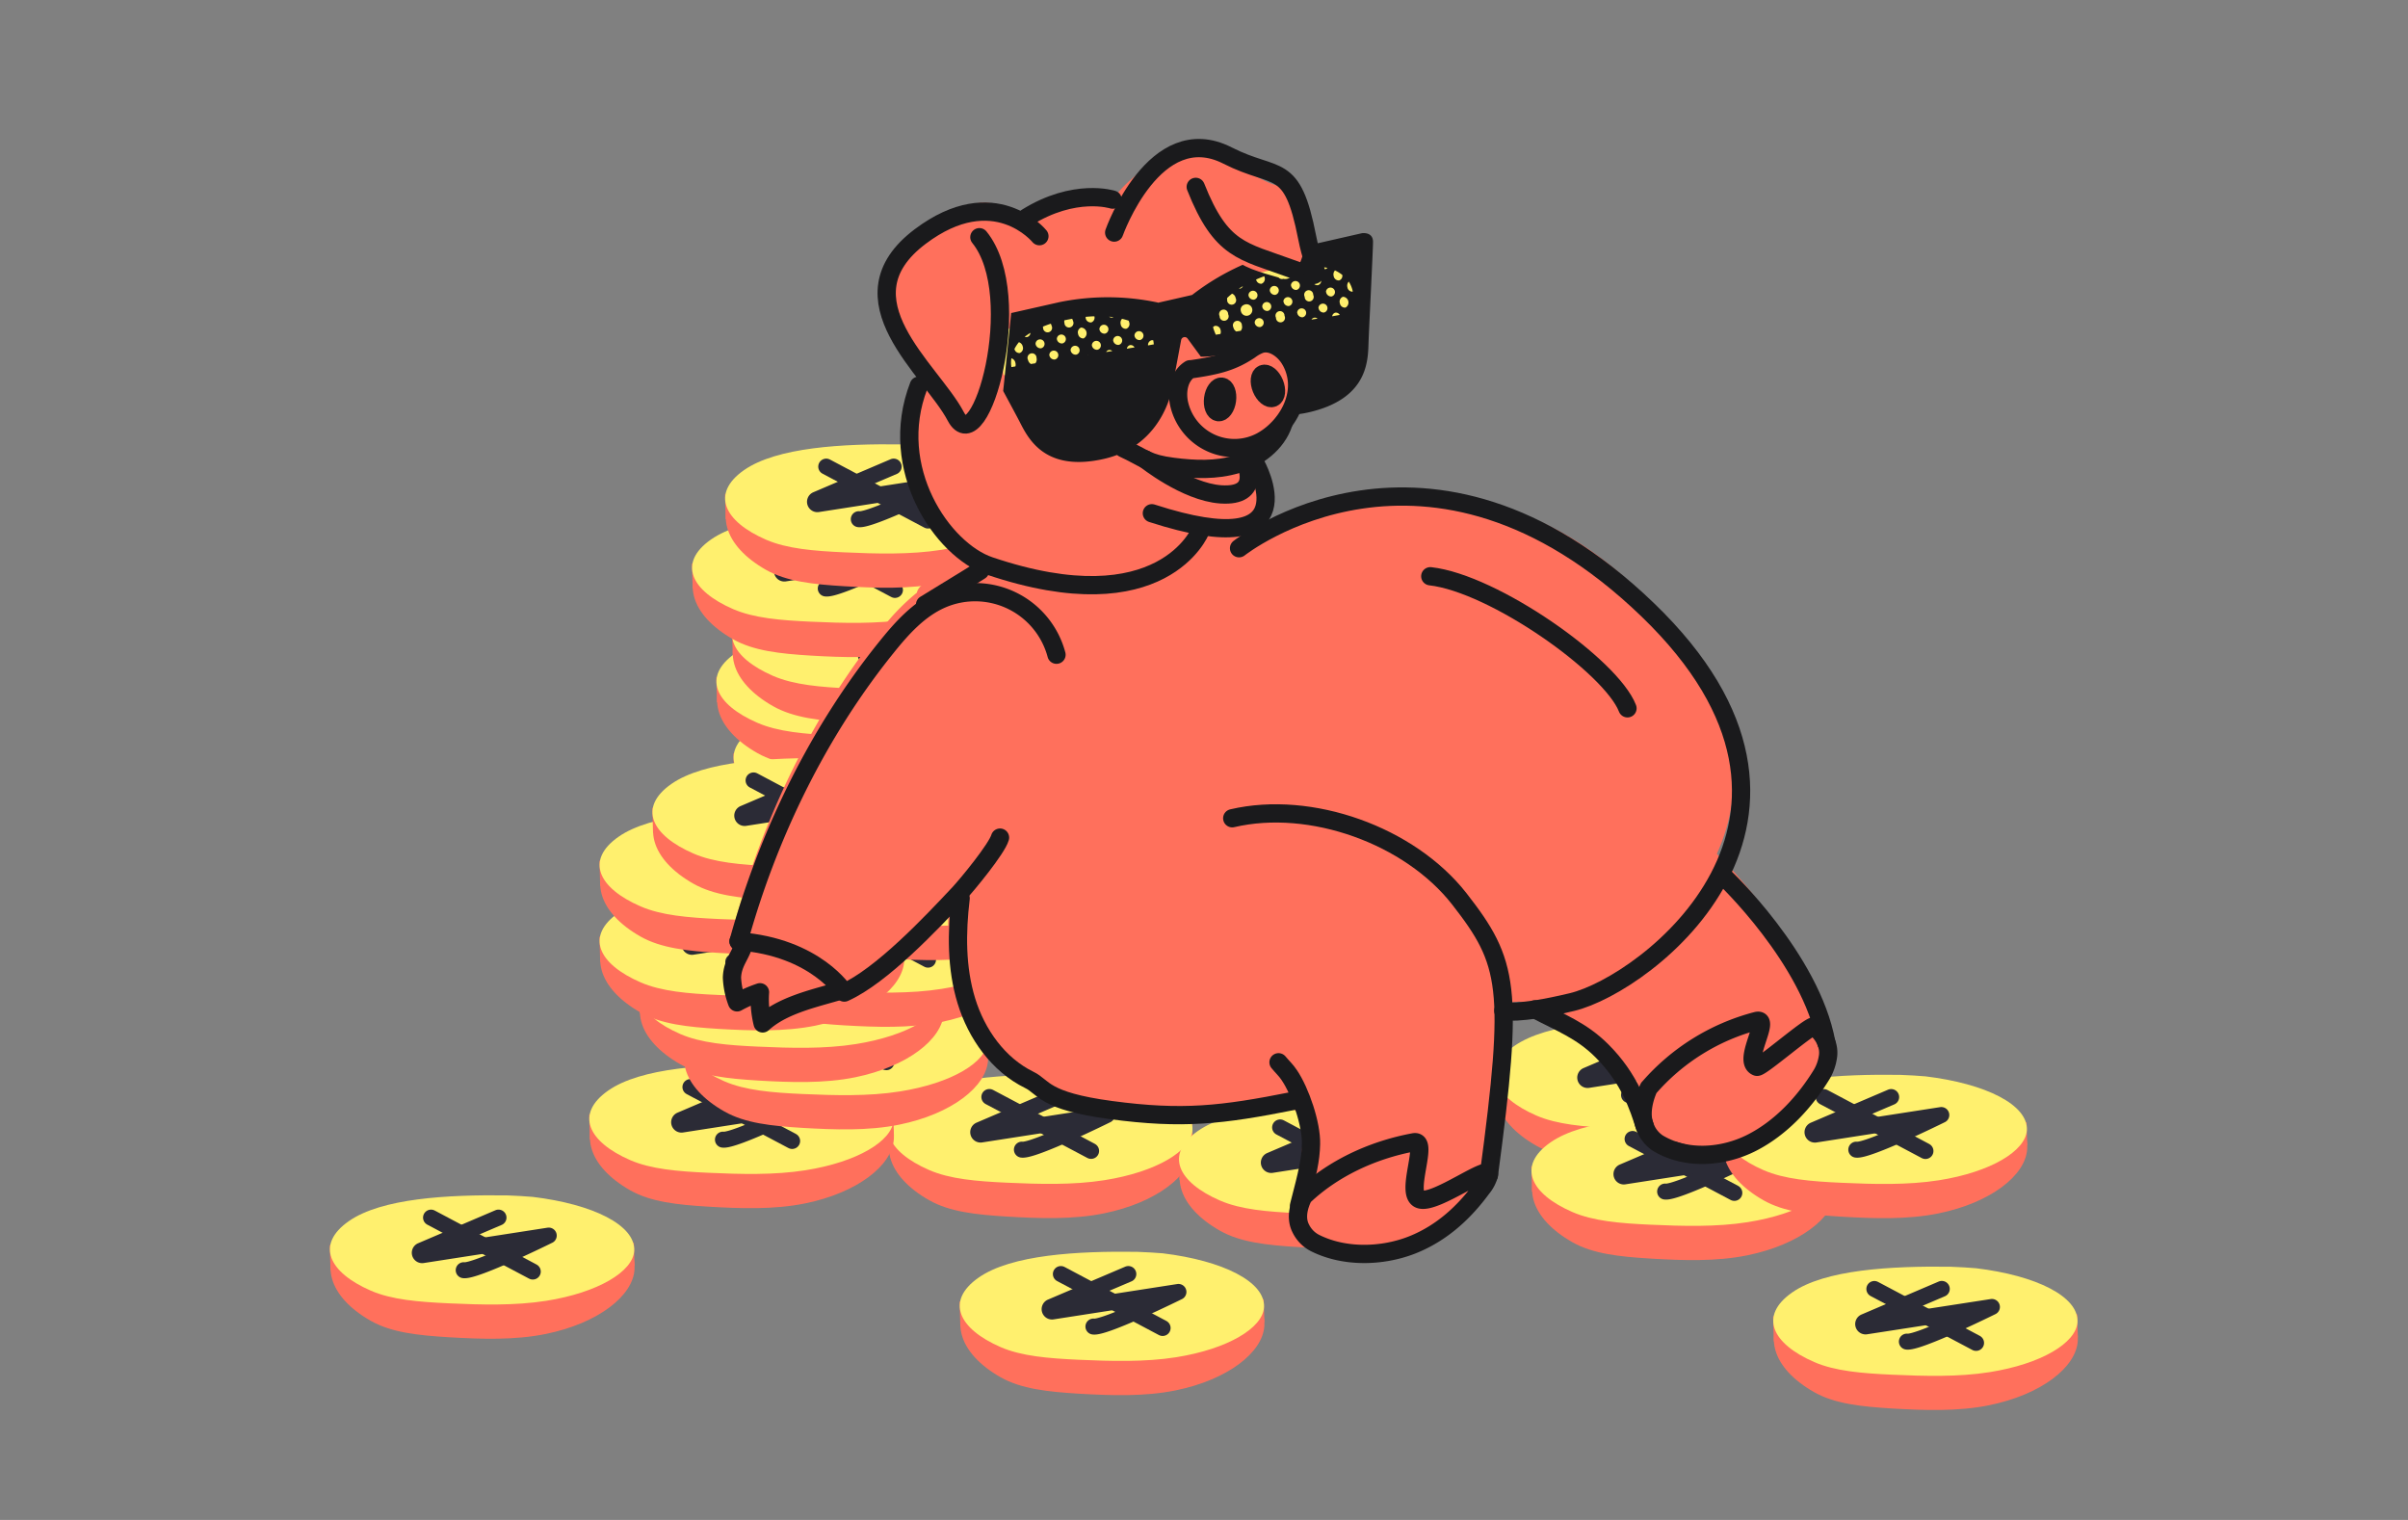 <svg id="Layer_1" data-name="Layer 1" xmlns="http://www.w3.org/2000/svg" xmlns:xlink="http://www.w3.org/1999/xlink" viewBox="0 0 667 421"><rect x="0" y="0" width="667" height="421" fill="#808080" stroke="none"/><defs><style>.cls-1,.cls-5,.cls-7{fill:none;}.cls-2{fill:#1A1A1C;}.cls-3{fill:#FF705C;}.cls-4{fill:#fff06e;}.cls-5{stroke:#2b2b36;stroke-width:4.42px;}.cls-5,.cls-7{stroke-linecap:round;stroke-linejoin:round;}.cls-6{fill:#ffef6e;}.cls-7{stroke:#1A1A1C;stroke-width:5.06px;}.cls-8{clip-path:url(#clip-path);}.cls-9{clip-path:url(#clip-path-2);}</style><clipPath id="clip-path"><path class="cls-1" d="M328.73,98.5A29,29,0,0,0,339.61,98c4.7-1.28,9-6,13.35-4.31,6.61,2.54,9.45,11.55,5.37,21.84-8.89,22.4,26-1.55,26-1.55s9.62-33,9.22-33.26-1.95-20-13.19-20.16a31.33,31.33,0,0,0-18.3,5.16s-2.1,12.81-6.75,11.48c-7-2-11.27-3.14-14-6.11S280.1,86.69,280.1,86.69s-3.32,32.68-3.54,33.66,21.88,17.38,21.88,17.38,25.51-9,25.69-9.49S328.73,98.5,328.73,98.5Z"/></clipPath><clipPath id="clip-path-2"><path class="cls-2" d="M277,120.44a.27.27,0,0,0,0-.13A.28.28,0,0,1,277,120.44Z"/></clipPath></defs><path class="cls-3" d="M302.57,298.84c-.82-.13-5.7-.52-7.11-.54-16.52-.29-34.78,1-43.92,9.23-9.36,8.39-5.78,18.34,5.84,24.91,5.7,3.23,13,4,21.59,4.53,8.81.52,18.21.87,26.9-.91,14.38-2.94,24.15-10.5,24.54-17.92C330.89,309,319.16,301.43,302.57,298.84Z"/><polygon class="cls-3" points="250.96 308.81 246 311.48 246.2 318.41 251.24 318.26 250.96 308.81"/><polygon class="cls-3" points="330.23 310.91 325.1 307.91 325.38 317.35 330.41 317.21 330.23 310.91"/><path class="cls-4" d="M302.24,298.1c-.82-.1-5.71-.4-7.12-.41-16.54-.23-34.79.79-43.86,7.13-9.27,6.48-5.58,14.18,6.12,19.26,5.74,2.5,13.1,3.12,21.66,3.51,8.82.4,18.24.67,26.92-.71,14.35-2.27,24-8.11,24.35-13.85C330.69,305.93,318.88,300.11,302.24,298.1Z"/><line class="cls-5" x1="274.04" y1="303.84" x2="302.23" y2="318.78"/><path class="cls-5" d="M292.72,303.84,271.33,313a.66.66,0,0,0,.36,1.25l34.92-5.42s-20.38,10.08-23.55,9.6"/><path class="cls-3" d="M383.11,307.27c-.82-.13-5.7-.51-7.11-.53-16.52-.29-34.78,1-43.93,9.23-9.35,8.39-5.77,18.33,5.85,24.91,5.69,3.23,13,4,21.59,4.53,8.8.51,18.21.86,26.9-.92,14.38-2.94,24.14-10.5,24.53-17.91C411.42,317.39,399.7,309.87,383.11,307.27Z"/><polygon class="cls-3" points="331.5 317.25 326.54 319.92 326.74 326.84 331.77 326.7 331.5 317.25"/><polygon class="cls-3" points="410.77 319.35 405.64 316.34 405.91 325.79 410.95 325.64 410.77 319.35"/><path class="cls-4" d="M382.78,306.54c-.82-.1-5.71-.4-7.12-.42-16.54-.22-34.8.8-43.86,7.14-9.27,6.48-5.58,14.17,6.12,19.26,5.74,2.5,13.09,3.12,21.66,3.5,8.82.4,18.23.67,26.91-.7,14.36-2.27,24.05-8.12,24.36-13.85C411.23,314.36,399.41,308.55,382.78,306.54Z"/><line class="cls-5" x1="354.58" y1="312.27" x2="382.76" y2="327.22"/><path class="cls-5" d="M373.26,312.27l-21.4,9.14a.66.66,0,0,0,.36,1.26l34.93-5.42s-20.39,10.08-23.56,9.59"/><path class="cls-3" d="M470.75,283.73c-.82-.13-5.71-.51-7.11-.53-16.52-.29-34.78,1-43.93,9.23-9.35,8.38-5.77,18.33,5.84,24.91,5.7,3.22,13,4,21.6,4.53,8.8.51,18.21.86,26.9-.92,14.38-2.94,24.14-10.5,24.53-17.91C499.06,293.85,487.34,286.33,470.75,283.73Z"/><polygon class="cls-3" points="419.14 293.71 414.17 296.37 414.38 303.3 419.41 303.15 419.14 293.71"/><polygon class="cls-3" points="498.4 295.81 493.27 292.8 493.55 302.25 498.59 302.1 498.4 295.81"/><path class="cls-4" d="M470.42,283c-.82-.1-5.71-.4-7.13-.42-16.53-.22-34.79.8-43.85,7.14-9.27,6.48-5.58,14.17,6.12,19.26,5.74,2.49,13.09,3.12,21.66,3.5,8.82.4,18.23.67,26.91-.7,14.36-2.27,24.05-8.12,24.36-13.85C498.87,290.82,487.05,285,470.42,283Z"/><line class="cls-5" x1="442.22" y1="288.73" x2="470.4" y2="303.68"/><path class="cls-5" d="M460.9,288.73l-21.4,9.14a.66.66,0,0,0,.36,1.26l34.93-5.42s-20.39,10.08-23.56,9.59"/><path class="cls-3" d="M480.74,310.47c-.82-.13-5.7-.52-7.11-.54-16.52-.29-34.78,1-43.93,9.23-9.35,8.39-5.77,18.34,5.85,24.91,5.7,3.23,13,4,21.59,4.53,8.81.52,18.21.87,26.9-.91,14.38-2.94,24.15-10.5,24.54-17.92C509.06,320.58,497.33,313.06,480.74,310.47Z"/><polygon class="cls-3" points="429.13 320.44 424.17 323.11 424.37 330.04 429.41 329.89 429.13 320.44"/><polygon class="cls-3" points="508.4 322.54 503.27 319.54 503.54 328.99 508.58 328.84 508.4 322.54"/><path class="cls-4" d="M480.41,309.73c-.82-.1-5.71-.4-7.12-.41-16.54-.23-34.79.79-43.86,7.13-9.27,6.48-5.58,14.18,6.12,19.26,5.74,2.5,13.1,3.12,21.66,3.51,8.82.4,18.24.67,26.92-.71,14.35-2.27,24-8.11,24.35-13.85C508.86,317.56,497.05,311.74,480.41,309.73Z"/><line class="cls-5" x1="452.21" y1="315.47" x2="480.4" y2="330.41"/><path class="cls-5" d="M470.89,315.47l-21.39,9.14a.66.66,0,0,0,.35,1.25l34.93-5.42s-20.39,10.08-23.55,9.6"/><path class="cls-3" d="M533.69,298.86c-.82-.13-5.7-.51-7.11-.53-16.52-.29-34.78,1-43.93,9.23-9.35,8.39-5.77,18.33,5.85,24.91,5.69,3.23,13,4,21.59,4.53,8.8.51,18.21.86,26.9-.92,14.38-2.94,24.14-10.5,24.53-17.91C562,309,550.28,301.46,533.69,298.86Z"/><polygon class="cls-3" points="482.08 308.84 477.12 311.51 477.32 318.43 482.36 318.29 482.08 308.84"/><polygon class="cls-3" points="561.35 310.94 556.22 307.94 556.49 317.38 561.53 317.23 561.35 310.94"/><path class="cls-4" d="M533.36,298.13c-.82-.1-5.71-.4-7.12-.42-16.54-.22-34.8.8-43.86,7.14-9.27,6.48-5.58,14.17,6.12,19.26,5.74,2.5,13.09,3.12,21.66,3.5,8.82.4,18.23.67,26.92-.7,14.35-2.27,24-8.12,24.35-13.85C561.81,306,550,300.14,533.36,298.13Z"/><line class="cls-5" x1="505.16" y1="303.86" x2="533.34" y2="318.81"/><path class="cls-5" d="M523.84,303.86,502.45,313a.66.66,0,0,0,.35,1.26l34.93-5.42s-20.39,10.08-23.55,9.59"/><path class="cls-3" d="M147.93,332.25c-.82-.13-5.71-.51-7.12-.54-16.52-.28-34.77,1-43.92,9.24-9.36,8.38-5.78,18.33,5.84,24.91,5.7,3.22,13,4,21.59,4.53,8.81.51,18.21.86,26.91-.92,14.37-2.94,24.14-10.5,24.53-17.92C176.24,342.37,164.52,334.85,147.93,332.25Z"/><polygon class="cls-3" points="96.31 342.23 91.35 344.89 91.55 351.82 96.59 351.67 96.31 342.23"/><polygon class="cls-3" points="175.58 344.32 170.45 341.32 170.73 350.77 175.77 350.62 175.58 344.32"/><path class="cls-4" d="M147.6,331.52c-.82-.1-5.72-.4-7.13-.42-16.54-.22-34.79.8-43.86,7.14-9.27,6.48-5.58,14.17,6.13,19.26,5.73,2.49,13.09,3.11,21.66,3.5,8.81.4,18.23.67,26.91-.7,14.36-2.28,24.05-8.12,24.36-13.85C176.05,339.34,164.23,333.53,147.6,331.52Z"/><line class="cls-5" x1="119.39" y1="337.25" x2="147.58" y2="352.2"/><path class="cls-5" d="M138.08,337.25l-21.4,9.14a.66.66,0,0,0,.36,1.26L152,342.23s-20.39,10.08-23.56,9.59"/><path class="cls-3" d="M322.38,347.88c-.81-.13-5.7-.51-7.11-.54-16.52-.28-34.77,1-43.92,9.24-9.36,8.38-5.78,18.33,5.84,24.91,5.7,3.22,13,4,21.59,4.53,8.81.51,18.21.86,26.91-.92,14.37-2.94,24.14-10.5,24.53-17.92C350.7,358,339,350.48,322.38,347.88Z"/><polygon class="cls-3" points="270.77 357.86 265.81 360.52 266.01 367.45 271.05 367.3 270.77 357.86"/><polygon class="cls-3" points="350.04 359.95 344.91 356.95 345.19 366.4 350.23 366.25 350.04 359.95"/><path class="cls-4" d="M322.06,347.14c-.83-.09-5.72-.39-7.13-.41-16.54-.23-34.79.8-43.86,7.14-9.27,6.48-5.58,14.17,6.12,19.26,5.74,2.49,13.1,3.11,21.66,3.5,8.82.4,18.24.67,26.92-.7,14.35-2.28,24.05-8.12,24.35-13.86C350.51,355,338.69,349.16,322.06,347.14Z"/><line class="cls-5" x1="293.85" y1="352.88" x2="322.04" y2="367.83"/><path class="cls-5" d="M312.54,352.88,291.14,362a.66.66,0,0,0,.36,1.26l34.92-5.42s-20.38,10.08-23.55,9.59"/><path class="cls-3" d="M547.71,352c-.82-.13-5.71-.52-7.11-.54-16.53-.29-34.78,1-43.93,9.23-9.35,8.39-5.77,18.34,5.84,24.91,5.7,3.23,13,4,21.6,4.53,8.8.51,18.21.86,26.9-.91,14.38-2.94,24.14-10.5,24.53-17.92C576,362.13,564.3,354.61,547.71,352Z"/><polygon class="cls-3" points="496.1 361.99 491.13 364.66 491.34 371.59 496.37 371.44 496.1 361.99"/><polygon class="cls-3" points="575.37 364.09 570.24 361.09 570.51 370.53 575.55 370.39 575.37 364.09"/><path class="cls-4" d="M547.38,351.28c-.82-.1-5.71-.4-7.13-.42-16.53-.22-34.79.8-43.85,7.14-9.27,6.48-5.58,14.18,6.12,19.26,5.74,2.5,13.09,3.12,21.66,3.51,8.82.39,18.23.67,26.91-.71,14.36-2.27,24-8.11,24.36-13.85C575.83,359.11,564,353.29,547.38,351.28Z"/><line class="cls-5" x1="519.18" y1="357.02" x2="547.36" y2="371.96"/><path class="cls-5" d="M537.86,357l-21.4,9.14a.66.66,0,0,0,.36,1.25L551.75,362s-20.39,10.08-23.56,9.6"/><path class="cls-3" d="M219.77,296.09c-.82-.13-5.7-.51-7.11-.54-16.52-.29-34.78,1-43.93,9.23-9.35,8.39-5.77,18.34,5.85,24.92,5.69,3.22,13,4,21.59,4.52,8.8.52,18.21.87,26.9-.91,14.38-2.94,24.14-10.5,24.53-17.92C248.08,306.2,236.36,298.68,219.77,296.09Z"/><polygon class="cls-3" points="168.16 306.06 163.19 308.73 163.4 315.66 168.44 315.51 168.16 306.06"/><polygon class="cls-3" points="247.43 308.16 242.3 305.16 242.57 314.61 247.61 314.46 247.43 308.16"/><path class="cls-4" d="M219.44,295.35c-.82-.1-5.71-.39-7.12-.41-16.54-.23-34.8.79-43.86,7.13-9.27,6.49-5.58,14.18,6.12,19.27,5.74,2.49,13.09,3.11,21.66,3.5,8.82.4,18.23.67,26.91-.71,14.36-2.27,24-8.11,24.36-13.85C247.89,303.18,236.07,297.36,219.44,295.35Z"/><line class="cls-5" x1="191.24" y1="301.09" x2="219.42" y2="316.03"/><path class="cls-5" d="M209.92,301.09l-21.4,9.14a.66.66,0,0,0,.36,1.26l34.93-5.43s-20.39,10.08-23.56,9.6"/><path class="cls-3" d="M245.86,274.27c-.82-.13-5.7-.52-7.11-.54-16.52-.29-34.78,1-43.93,9.23-9.35,8.39-5.77,18.34,5.85,24.91,5.69,3.23,13,4,21.59,4.53,8.8.51,18.21.87,26.9-.91,14.38-2.94,24.14-10.5,24.53-17.92C274.18,284.38,262.45,276.86,245.86,274.27Z"/><polygon class="cls-3" points="194.25 284.24 189.29 286.91 189.49 293.84 194.53 293.69 194.25 284.24"/><polygon class="cls-3" points="273.52 286.34 268.39 283.34 268.66 292.78 273.7 292.64 273.52 286.34"/><path class="cls-4" d="M245.53,273.53c-.82-.1-5.71-.4-7.12-.42-16.54-.22-34.8.8-43.86,7.14-9.27,6.48-5.58,14.18,6.12,19.26,5.74,2.5,13.09,3.12,21.66,3.51,8.82.39,18.24.67,26.92-.71,14.35-2.27,24-8.11,24.35-13.85C274,281.36,262.16,275.54,245.53,273.53Z"/><line class="cls-5" x1="217.33" y1="279.27" x2="245.51" y2="294.21"/><path class="cls-5" d="M236,279.27l-21.39,9.14a.66.66,0,0,0,.35,1.25l34.93-5.42s-20.39,10.08-23.55,9.6"/><path class="cls-3" d="M233.62,261.15c-.82-.12-5.71-.51-7.12-.53-16.52-.29-34.77,1-43.92,9.23-9.36,8.39-5.78,18.33,5.84,24.91,5.7,3.23,13,4,21.59,4.53,8.81.51,18.21.86,26.91-.91,14.37-2.95,24.14-10.5,24.53-17.92C261.93,271.27,250.21,263.75,233.62,261.15Z"/><polygon class="cls-3" points="182.01 271.13 177.04 273.8 177.24 280.72 182.28 280.58 182.01 271.13"/><polygon class="cls-3" points="261.27 273.23 256.14 270.23 256.42 279.67 261.46 279.52 261.27 273.23"/><path class="cls-4" d="M233.29,260.42c-.82-.1-5.72-.4-7.13-.42-16.53-.22-34.79.8-43.86,7.14-9.27,6.48-5.57,14.17,6.13,19.26,5.73,2.5,13.09,3.12,21.66,3.5,8.81.4,18.23.67,26.91-.7,14.36-2.27,24.05-8.12,24.36-13.85C261.74,268.25,249.92,262.43,233.29,260.42Z"/><line class="cls-5" x1="205.09" y1="266.15" x2="233.27" y2="281.1"/><path class="cls-5" d="M223.77,266.15l-21.4,9.15a.66.66,0,0,0,.36,1.25l34.93-5.42s-20.39,10.08-23.56,9.59"/><path class="cls-3" d="M257.41,245.86c-.82-.13-5.71-.51-7.11-.54-16.53-.28-34.78,1-43.93,9.24-9.35,8.38-5.77,18.33,5.84,24.91,5.7,3.22,13,4,21.6,4.53,8.8.51,18.21.86,26.9-.92,14.38-2.94,24.14-10.5,24.53-17.91C285.72,256,274,248.46,257.41,245.86Z"/><polygon class="cls-3" points="205.8 255.84 200.83 258.5 201.03 265.43 206.07 265.29 205.8 255.84"/><polygon class="cls-3" points="285.06 257.94 279.94 254.93 280.21 264.38 285.25 264.23 285.06 257.94"/><path class="cls-4" d="M257.08,245.13c-.82-.1-5.72-.4-7.13-.42-16.53-.22-34.79.8-43.85,7.14-9.27,6.48-5.58,14.17,6.12,19.26,5.74,2.49,13.09,3.12,21.66,3.5,8.82.4,18.23.67,26.91-.7,14.36-2.28,24-8.12,24.36-13.85C285.53,253,273.71,247.14,257.08,245.13Z"/><line class="cls-5" x1="228.88" y1="250.86" x2="257.06" y2="265.81"/><path class="cls-5" d="M247.56,250.86,226.16,260a.66.66,0,0,0,.36,1.26l34.93-5.42s-20.39,10.08-23.56,9.59"/><path class="cls-3" d="M269.94,227.38c-.82-.12-5.7-.51-7.11-.53-16.52-.29-34.78,1-43.93,9.23-9.35,8.39-5.77,18.34,5.85,24.91,5.7,3.23,13,4,21.59,4.53,8.81.51,18.21.86,26.9-.91,14.38-2.95,24.15-10.5,24.53-17.92C298.26,237.5,286.53,230,269.94,227.38Z"/><polygon class="cls-3" points="218.33 237.36 213.37 240.03 213.57 246.96 218.61 246.81 218.33 237.36"/><polygon class="cls-3" points="297.6 239.46 292.47 236.46 292.74 245.9 297.78 245.76 297.6 239.46"/><path class="cls-4" d="M269.61,226.65c-.82-.1-5.71-.4-7.12-.42-16.54-.22-34.8.8-43.86,7.14-9.27,6.48-5.58,14.18,6.12,19.26,5.74,2.5,13.09,3.12,21.66,3.51,8.82.39,18.24.67,26.92-.71,14.35-2.27,24-8.12,24.35-13.85C298.06,234.48,286.25,228.66,269.61,226.65Z"/><line class="cls-5" x1="241.41" y1="232.38" x2="269.6" y2="247.33"/><path class="cls-5" d="M260.09,232.38l-21.39,9.15a.66.66,0,0,0,.35,1.25L274,237.36s-20.39,10.08-23.55,9.59"/><path class="cls-3" d="M259.63,211.37c-.82-.13-5.71-.51-7.11-.53-16.52-.29-34.78,1-43.93,9.23-9.35,8.39-5.77,18.33,5.84,24.91,5.7,3.23,13,4,21.6,4.53,8.8.51,18.21.86,26.9-.92,14.38-2.94,24.14-10.5,24.53-17.91C287.94,221.49,276.22,214,259.63,211.37Z"/><polygon class="cls-3" points="208.02 221.35 203.05 224.01 203.26 230.94 208.29 230.79 208.02 221.35"/><polygon class="cls-3" points="287.29 223.45 282.15 220.44 282.43 229.89 287.47 229.74 287.29 223.45"/><path class="cls-4" d="M259.3,210.64c-.82-.1-5.71-.4-7.12-.42-16.54-.22-34.8.8-43.86,7.14-9.27,6.48-5.58,14.17,6.12,19.26,5.74,2.49,13.09,3.12,21.66,3.5,8.82.4,18.23.67,26.91-.7,14.36-2.27,24.05-8.12,24.36-13.85C287.75,218.46,275.93,212.65,259.3,210.64Z"/><line class="cls-5" x1="231.1" y1="216.37" x2="259.28" y2="231.32"/><path class="cls-5" d="M249.78,216.37l-21.4,9.14a.66.66,0,0,0,.36,1.26l34.93-5.42s-20.39,10.08-23.56,9.59"/><path class="cls-3" d="M259.73,196c-.82-.13-5.7-.51-7.11-.53-16.52-.29-34.78,1-43.93,9.23-9.35,8.39-5.77,18.33,5.85,24.91,5.69,3.23,13,4,21.59,4.53,8.8.51,18.21.86,26.9-.92,14.38-2.94,24.14-10.49,24.53-17.91C288.05,206.14,276.32,198.62,259.73,196Z"/><polygon class="cls-3" points="208.12 206 203.16 208.67 203.36 215.59 208.4 215.45 208.12 206"/><polygon class="cls-3" points="287.39 208.1 282.26 205.09 282.53 214.54 287.57 214.4 287.39 208.1"/><path class="cls-4" d="M259.4,195.29c-.82-.1-5.71-.4-7.12-.42-16.54-.22-34.8.8-43.86,7.14-9.27,6.48-5.58,14.17,6.12,19.26,5.74,2.5,13.09,3.12,21.66,3.5,8.82.4,18.24.67,26.92-.7,14.35-2.27,24-8.12,24.35-13.85C287.85,203.11,276,197.3,259.4,195.29Z"/><line class="cls-5" x1="231.2" y1="201.02" x2="259.38" y2="215.97"/><path class="cls-5" d="M249.88,201l-21.39,9.15a.66.66,0,0,0,.35,1.25L263.77,206s-20.39,10.08-23.55,9.59"/><path class="cls-3" d="M255,175c-.82-.13-5.7-.52-7.11-.54-16.52-.29-34.78,1-43.93,9.23-9.35,8.39-5.77,18.34,5.85,24.91,5.69,3.23,13,4,21.59,4.53,8.8.52,18.21.87,26.9-.91,14.38-2.94,24.15-10.5,24.53-17.92C283.3,185.07,271.57,177.55,255,175Z"/><polygon class="cls-3" points="203.37 184.93 198.41 187.6 198.61 194.53 203.65 194.38 203.37 184.93"/><polygon class="cls-3" points="282.64 187.03 277.51 184.03 277.78 193.47 282.82 193.33 282.64 187.03"/><path class="cls-4" d="M254.65,174.22c-.82-.1-5.71-.4-7.12-.41-16.54-.23-34.8.79-43.86,7.13-9.27,6.48-5.58,14.18,6.12,19.26,5.74,2.5,13.09,3.12,21.66,3.51,8.82.4,18.24.67,26.92-.71,14.35-2.27,24-8.11,24.35-13.85C283.1,182.05,271.29,176.23,254.65,174.22Z"/><line class="cls-5" x1="226.45" y1="179.96" x2="254.64" y2="194.9"/><path class="cls-5" d="M245.13,180l-21.39,9.14a.66.66,0,0,0,.35,1.25L259,184.93s-20.39,10.08-23.55,9.6"/><path class="cls-3" d="M259.35,162c-.82-.13-5.71-.51-7.12-.53-16.52-.29-34.77,1-43.92,9.23-9.36,8.39-5.78,18.33,5.84,24.91,5.7,3.23,13,4,21.59,4.53,8.81.51,18.21.86,26.91-.92,14.37-2.94,24.14-10.5,24.53-17.91C287.66,172.08,275.94,164.56,259.35,162Z"/><polygon class="cls-3" points="207.74 171.94 202.77 174.6 202.97 181.53 208.01 181.38 207.74 171.94"/><polygon class="cls-3" points="287 174.04 281.87 171.03 282.15 180.48 287.19 180.33 287 174.04"/><path class="cls-4" d="M259,161.23c-.82-.1-5.72-.4-7.13-.42-16.53-.22-34.79.8-43.86,7.14-9.27,6.48-5.57,14.17,6.13,19.26,5.73,2.49,13.09,3.12,21.66,3.5,8.81.4,18.23.67,26.91-.7,14.36-2.27,24-8.12,24.36-13.85C287.47,169.05,275.65,163.24,259,161.23Z"/><line class="cls-5" x1="230.81" y1="166.96" x2="259" y2="181.91"/><path class="cls-5" d="M249.5,167l-21.4,9.14a.66.66,0,0,0,.36,1.26l34.93-5.42S243,182,239.83,181.53"/><path class="cls-3" d="M248.24,143.45c-.81-.13-5.7-.51-7.11-.53-16.52-.29-34.77,1-43.92,9.23-9.36,8.39-5.78,18.33,5.84,24.91,5.7,3.23,13,4,21.59,4.53,8.81.51,18.21.86,26.91-.92,14.37-2.94,24.14-10.5,24.53-17.91C276.56,153.57,264.83,146.05,248.24,143.45Z"/><polygon class="cls-3" points="196.63 153.43 191.67 156.1 191.87 163.02 196.91 162.88 196.63 153.43"/><polygon class="cls-3" points="275.9 155.53 270.77 152.53 271.05 161.97 276.08 161.82 275.9 155.53"/><path class="cls-4" d="M247.92,142.72c-.83-.1-5.72-.4-7.13-.42-16.54-.22-34.79.8-43.86,7.14-9.27,6.48-5.58,14.17,6.12,19.26,5.74,2.5,13.1,3.12,21.66,3.5,8.82.4,18.24.67,26.92-.7,14.35-2.27,24.05-8.12,24.35-13.85C276.37,150.54,264.55,144.73,247.92,142.72Z"/><line class="cls-5" x1="219.71" y1="148.45" x2="247.9" y2="163.4"/><path class="cls-5" d="M238.4,148.45,217,157.59a.66.66,0,0,0,.36,1.26l34.92-5.42S231.9,163.51,228.73,163"/><path class="cls-3" d="M257.39,124.24c-.81-.13-5.7-.51-7.11-.54-16.52-.29-34.78,1-43.92,9.24-9.36,8.38-5.78,18.33,5.84,24.91,5.7,3.22,13,4,21.59,4.52,8.81.52,18.21.87,26.9-.91,14.38-2.94,24.15-10.5,24.54-17.92C285.71,134.36,274,126.84,257.39,124.24Z"/><polygon class="cls-3" points="205.78 134.22 200.82 136.88 201.02 143.81 206.06 143.66 205.78 134.22"/><polygon class="cls-3" points="285.05 136.31 279.92 133.31 280.2 142.76 285.24 142.61 285.05 136.31"/><path class="cls-4" d="M257.07,123.5c-.83-.1-5.72-.39-7.13-.41-16.54-.23-34.79.79-43.86,7.13-9.27,6.49-5.58,14.18,6.12,19.27,5.74,2.49,13.1,3.11,21.66,3.5,8.82.4,18.24.67,26.92-.7,14.35-2.28,24.05-8.12,24.35-13.86C285.52,131.33,273.7,125.51,257.07,123.5Z"/><line class="cls-5" x1="228.86" y1="129.24" x2="257.05" y2="144.18"/><path class="cls-5" d="M247.54,129.24l-21.39,9.14a.66.66,0,0,0,.36,1.26l34.92-5.42s-20.38,10.08-23.55,9.59"/><path class="cls-3" d="M222.63,246.84c-.82-.12-5.71-.51-7.12-.53-16.52-.29-34.77,1-43.92,9.23-9.36,8.39-5.78,18.33,5.84,24.91,5.7,3.23,13,4,21.59,4.53,8.81.51,18.21.86,26.91-.91,14.37-2.95,24.14-10.5,24.53-17.92C250.94,257,239.22,249.44,222.63,246.84Z"/><polygon class="cls-3" points="171.01 256.82 166.05 259.49 166.25 266.41 171.29 266.27 171.01 256.82"/><polygon class="cls-3" points="250.28 258.92 245.15 255.92 245.43 265.36 250.47 265.21 250.28 258.92"/><path class="cls-4" d="M222.3,246.11c-.82-.1-5.72-.4-7.13-.42-16.54-.22-34.79.8-43.86,7.14-9.27,6.48-5.58,14.17,6.13,19.26,5.73,2.5,13.09,3.12,21.66,3.5,8.81.4,18.23.67,26.91-.7,14.36-2.27,24.05-8.12,24.36-13.85C250.75,253.94,238.93,248.12,222.3,246.11Z"/><line class="cls-5" x1="194.09" y1="251.84" x2="222.28" y2="266.79"/><path class="cls-5" d="M212.78,251.84,191.38,261a.66.66,0,0,0,.36,1.25l34.93-5.42s-20.39,10.08-23.56,9.59"/><path class="cls-3" d="M222.63,225.8c-.82-.13-5.71-.51-7.12-.54-16.52-.29-34.77,1-43.92,9.24-9.36,8.38-5.78,18.33,5.84,24.91,5.7,3.22,13,4,21.59,4.52,8.81.52,18.21.87,26.91-.91,14.37-2.94,24.14-10.5,24.53-17.92C250.94,235.92,239.22,228.4,222.63,225.8Z"/><polygon class="cls-3" points="171.01 235.78 166.05 238.44 166.25 245.37 171.29 245.22 171.01 235.78"/><polygon class="cls-3" points="250.28 237.87 245.15 234.87 245.43 244.32 250.47 244.17 250.28 237.87"/><path class="cls-4" d="M222.3,225.06c-.82-.1-5.72-.39-7.13-.41-16.54-.23-34.79.79-43.86,7.13-9.27,6.49-5.58,14.18,6.13,19.27,5.73,2.49,13.09,3.11,21.66,3.5,8.81.4,18.23.67,26.91-.7,14.36-2.28,24.05-8.12,24.36-13.86C250.75,232.89,238.93,227.07,222.3,225.06Z"/><line class="cls-5" x1="194.09" y1="230.8" x2="222.28" y2="245.75"/><path class="cls-5" d="M212.78,230.8l-21.4,9.14a.66.66,0,0,0,.36,1.26l34.93-5.42s-20.39,10.08-23.56,9.59"/><path class="cls-3" d="M237.26,211.16c-.81-.13-5.7-.51-7.11-.54-16.52-.28-34.77,1-43.92,9.24-9.36,8.38-5.78,18.33,5.84,24.91,5.7,3.22,13,4,21.59,4.53,8.81.51,18.21.86,26.91-.92,14.37-2.94,24.14-10.5,24.53-17.92C265.58,221.28,253.86,213.76,237.26,211.16Z"/><polygon class="cls-3" points="185.65 221.14 180.69 223.8 180.89 230.73 185.93 230.58 185.65 221.14"/><polygon class="cls-3" points="264.92 223.23 259.79 220.23 260.07 229.68 265.11 229.53 264.92 223.23"/><path class="cls-4" d="M236.94,210.42c-.83-.09-5.72-.39-7.13-.41-16.54-.23-34.79.8-43.86,7.14-9.27,6.48-5.58,14.17,6.13,19.26,5.73,2.49,13.09,3.11,21.65,3.5,8.82.4,18.24.67,26.92-.7,14.35-2.28,24-8.12,24.35-13.86C265.39,218.25,253.57,212.44,236.94,210.42Z"/><line class="cls-5" x1="208.73" y1="216.16" x2="236.92" y2="231.11"/><path class="cls-5" d="M227.42,216.16,206,225.3a.66.66,0,0,0,.36,1.26l34.93-5.42s-20.39,10.08-23.56,9.59"/><path class="cls-3" d="M339.5,80.11c1.33.47,2.75,1,4.27,1.52a35.4,35.4,0,0,0,6.49,2,4.23,4.23,0,0,0,3.81-1.1c2-1.91,9.16-3.68,8.31-6.52-.46-1.56-1.72-7.44-2.2-9.93-3.25-16.65.18-12.5-7.71-15.08-2.33-.76-10.49-5.3-13.73-6.95-5.45-2.77-7.85-4.06-13-2-6.74,2.69-14.64,8.38-17.87,13.86-1.63-.11-10.46-5.33-23.21,4.83-5.82-2.8-11.81-8.74-23.42,0C255.7,64.9,245.47,71,244.77,76.24c-1.27,9.48,7,18.37,12.6,25.55,2.29,3-4.94,9.33-3.73,11.64,1.47,2.79-1.72,10.13-.36,10.31a6.14,6.14,0,0,0,.81.05h0c1,15,5.46,25.37,13.21,30.89L265.27,156l-9.73,6a3.5,3.5,0,0,0-1.58,2.17,60.64,60.64,0,0,0-9.71,10c-18.16,22.54-32.14,50.35-40.42,80.41v0h0c0,.12,0,.24-.06.36s0,.21-.06.32h0a4,4,0,0,0,0,.6v.1l0,.11a3.44,3.44,0,0,0,.56,1.4c-.07.15-.15.29-.23.45a15.94,15.94,0,0,0-2.17,7.22,24.73,24.73,0,0,0,1.58,7.95,3.5,3.5,0,0,0,5,1.9l1.07-.56a32.23,32.23,0,0,0,.71,4,3.52,3.52,0,0,0,2.39,2.51,5.41,5.41,0,0,0,.55.12,3.51,3.51,0,0,0,2.83-.89c4-3.63,10.27-5.4,16.36-7.12l1.91-.54a3.71,3.71,0,0,0,.92.26,3.43,3.43,0,0,0,1.88-.27c8.2-3.68,18.13-13.06,25.68-20.83a61.52,61.52,0,0,0,2.36,20.93c3.26,10.58,10.07,19.08,18.7,23.33a10.12,10.12,0,0,1,1.84,1.28c3.49,2.84,7.11,7,20.88,8.83,19.33,2.59,32.44,2.53,49.75-.84l5,4.85c-.47,2.07-.6,13.75-1.54,17.33a3.77,3.77,0,0,0-.09,1,11.23,11.23,0,0,0,.77,7.62c1.26,2.48-2,2.63.28,3.78a31.29,31.29,0,0,0,10,3,38.51,38.51,0,0,0,19.11-2.39c7.66-3.06,14.44-8.55,20.15-16.34a12.9,12.9,0,0,0,2.5-5l0-.15s0,0,0-.08c2.48-18.5,3.93-31.28,4-41,1.19-.05,2.64-.18,4.39-.42l3.25,1.64c1.52.76,2.95,1.47,4.31,2.2l14.14,7.21c1.15,2.49,3.23,5.48,3.86,7.41.06.21,5.06,1.69,7.59,4.22l-3.38-2.53s0,3.35,0,3.37,3.36,1.64,3.38,1.69c1.12,2.84,1.17,9.64,3.37,11,3,1.79,13.33,4.58,16.86,5.06,6.13.82,9.11-1.93,15.18-5.06,9.78-5,12.22-14,16-20.24,1.22-2-2.17-4.41-1.87-6a10.89,10.89,0,0,0-.46-5.62c-4-20.85-22.87-40.64-27.52-45.25a54.49,54.49,0,0,0,2.91-8.07c4.05-14.89,3.1-38.2-24.4-64.71-17.44-16.79-38.89-28.92-75.15-27.24-9,.42-23.81,7.5-29.52,10.12,1.41-5,1.7-17.45.47-20a19.45,19.45,0,0,0,7.11-9.46,19.38,19.38,0,0,0,3.72-12.94,16.84,16.84,0,0,0-2.67-7.6c-2.31-3.54-7-6.65-11.74-5.13a12.78,12.78,0,0,0-3.31,1.76l-.37.25m-67,65.06q-.61-.12-1.23-.21l.16-.14ZM221.91,262.69a33.73,33.73,0,0,1,3,1.59Z"/><path class="cls-6" d="M376.57,91.17l-40.44,6.32S326.79,86,326.45,86.91s-6.51,12.34-6.51,12.34L278,103.92l-1.89-12,26.38-7,18.28-1.12,3.29,1.56,18.33-8.43L377,69.46Z"/><path class="cls-7" d="M341.32,226.64c21.73-5.1,49.17,4.74,62.91,22.34s15.16,24.36,8.18,76.47"/><path class="cls-7" d="M266.09,248.81c-1.14,9.5-1.21,19.31,1.6,28.45s8.81,17.62,17.39,21.84c4.17,2,3.75,5.84,22.68,8.37,19.87,2.66,30.7,1.39,50.37-2.52"/><path class="cls-7" d="M354.14,294.23c1,1.23,2.17,2.29,3,3.59,3.05,4.51,6.15,13.62,6,19.06-.1,4.39-.89,7.76-3.3,17"/><path class="cls-7" d="M361.19,331.25c7.81-7.39,18.57-12.65,30.43-14.86,4.42-.83-2.65,14.37,1.69,15.81s19.85-10.41,19.1-6.75a9.88,9.88,0,0,1-2,3.74c-4.71,6.42-10.9,12.31-19.17,15.6s-18.85,3.62-27.05-.53a8.88,8.88,0,0,1-3.91-4.05c-2.09-4.08.89-9,.86-9"/><path class="cls-7" d="M456.71,301.34a59.26,59.26,0,0,1,29.8-18.54c4.29-1.11-4,11.11.14,12.68,1,.4,15-11.86,15.86-11.16,2.66,2.08,4.4,5.34,3.78,8.6a13.3,13.3,0,0,1-1.61,4.55c-4.73,7.75-11.28,14.86-19.35,19s-18.28,4.86-26.06.19a9.19,9.19,0,0,1-3.66-4.69c-1.88-4.77,1.14-10.71,1.1-10.65"/><path class="cls-7" d="M204.59,260.73c8.06-29.28,21.9-57.86,41-81.51,4.26-5.3,9-10.56,15.23-13.27a23.32,23.32,0,0,1,31.82,15.39"/><path class="cls-7" d="M277,232c-.9,3.12-9.11,13.08-11.33,15.45-7.77,8.29-21.45,22.82-31.81,27.47,0,0-7.84-12.63-29.3-14.2"/><path class="cls-7" d="M343.21,151.85S395.5,110.23,456.4,168.9c59.92,57.73-.21,103.67-21,108.66-15.45,3.71-19,2.41-19,2.41"/><path class="cls-7" d="M477.51,242.83s24.11,22.73,28.37,46"/><path class="cls-7" d="M455.61,312c-1.65-5.08-4.07-13.18-11.95-21-5.65-5.63-11.4-7.7-18.46-11.43"/><path class="cls-7" d="M256.24,167.46l10-6.13c1.76-1.08,3.53-2.16,5.26-3.27"/><path class="cls-7" d="M347.79,128.49s16,28.17-28.73,13.67"/><path class="cls-7" d="M287.91,65.42s-12.46-15.38-33,.08c-23,17.31,3.06,36.92,9.83,49.83S284.52,82,271.28,65.7"/><path class="cls-7" d="M308.62,64.42S319.83,32.79,340,43.07c13.74,7,17.89,1.27,22.07,22.68,2.1,10.73,5.8,12.44-4.73,8.56-13.14-4.84-19.09-4.8-26.13-22.55"/><path class="cls-7" d="M308.19,55.29s-10.49-3.4-23.89,5"/><path class="cls-7" d="M332.5,147s-10.41,26-58.44,9.74c-12.93-4.39-28.48-26.89-19.56-49.91"/><path class="cls-7" d="M329.59,102.33c7.64-1.07,11.71-2.14,16.56-5.36a11.71,11.71,0,0,1,2.9-1.63c3-1,6.23,1.16,8,3.81a13.79,13.79,0,0,1,2.18,6.2c.51,5.22-2.06,10.41-5.88,14a19,19,0,0,1-3.92,2.87,15.73,15.73,0,0,1-22.73-10c-.92-3.59-.21-8,2.93-9.94"/><ellipse class="cls-7" cx="337.92" cy="110.61" rx="3.57" ry="1.93" transform="translate(183.45 430.87) rotate(-82.37)"/><ellipse class="cls-7" cx="351.2" cy="106.87" rx="1.93" ry="3.57" transform="translate(-14.24 141.73) rotate(-22.37)"/><path class="cls-7" d="M355.53,117.19c-1.87,5.67-7.21,9.65-12.92,11.39s-11.77,1.48-17.69.72c-7.17-.92-7.7-2.33-13.77-5.14"/><path class="cls-7" d="M345,128.17s4.62,9.55-6.87,8.76c-9.7-.67-20.91-9.7-20.91-9.7"/><path class="cls-7" d="M450.8,196.19c-4.54-11.69-37-34.6-54.62-36.58"/><path class="cls-7" d="M232,274.62c-7.42,2.14-15.45,4-20.75,8.84a27.48,27.48,0,0,1-.74-8.62,39.75,39.75,0,0,0-6.34,2.79,22,22,0,0,1-1.42-6.87c.15-4.4,2.81-6.44,3.34-9.83"/><g class="cls-8"><path class="cls-2" d="M269.32,92.33C270.65,95,280,112.15,282.27,116.5s6.61,14.45,23.53,10.6,19-20.27,19-20.27l2.36-12.6a1,1,0,0,1,1.82-.42l7.58,10.35s9,13.91,25.9,10.06S378.9,99.4,379.09,94.48s1.18-24.41,1.23-27.39-3.06-2.5-3.06-2.5L354.82,69.7a66.9,66.9,0,0,0-24.62,12l-4.67,1.07h0l-4.67,1.06a66.8,66.8,0,0,0-27.37-.15L271,88.76S268,89.66,269.32,92.33Zm98.37-18.14a1,1,0,0,1-.56.35,1.21,1.21,0,0,1-1.25-.6l1.16.14C367.26,74.11,367.47,74.14,367.69,74.19Zm5.53,5.34A1.65,1.65,0,0,1,373.6,78a8,8,0,0,1,1.07,2.54c0,.09,0,.17.05.25A1.43,1.43,0,0,1,373.22,79.53ZM371.14,84A1.42,1.42,0,0,1,372,82.2h0a1.6,1.6,0,0,1,.69,3h0A1.41,1.41,0,0,1,371.14,84Zm-1.73-7.58a1.63,1.63,0,0,1,.37-1.52q.3.14.6.3a13.28,13.28,0,0,1,1.16.74l.27.21a1.34,1.34,0,0,1-.87,1.52h0A1.42,1.42,0,0,1,369.41,76.41ZM369,87.61a1.2,1.2,0,0,1,.84-1,1.21,1.21,0,0,1,1.26.62Zm-1.72-6.74a1.25,1.25,0,1,1,1.53,1.25A1.43,1.43,0,0,1,367.32,80.87Zm-2.08,4.46a1.25,1.25,0,1,1,1.52,1.24A1.42,1.42,0,0,1,365.24,85.33Zm-1.73-7.58A1.25,1.25,0,1,1,365,79,1.42,1.42,0,0,1,363.51,77.75Zm-.2,10.77A1.08,1.08,0,0,1,364,88a1.12,1.12,0,0,1,.95.26Zm-1.88-6.31a1.25,1.25,0,1,1,2.36-.54,1.25,1.25,0,1,1-2.36.54Zm-1.72-7.57a2.09,2.09,0,0,1,0-.6c.77-.1,1.55-.17,2.32-.2a1.12,1.12,0,0,1,.08.26,1.24,1.24,0,1,1-2.35.54Zm-.37,12a1.25,1.25,0,1,1,1.52,1.24A1.42,1.42,0,0,1,359.34,86.67Zm-1.72-7.57a1.25,1.25,0,1,1,1.52,1.24A1.42,1.42,0,0,1,357.62,79.1Zm.43,10.25h0l.16,0Zm-2.52-5.8a1.25,1.25,0,1,1,1.52,1.25A1.41,1.41,0,0,1,355.53,83.55ZM353.81,76a1.76,1.76,0,0,1,0-.64c.73-.2,1.44-.38,2.12-.54a2.07,2.07,0,0,1,.28.64,1.25,1.25,0,1,1-2.36.54Zm-9.53,3.26a1.09,1.09,0,0,1-.75.67.82.82,0,0,1-.35,0Zm6-2.46a1.43,1.43,0,0,1-.84,1.79,1.39,1.39,0,0,1-1.5-1.18q1.13-.49,2.25-.9ZM353.44,88a1.25,1.25,0,1,1,2.36-.54,1.25,1.25,0,1,1-2.36.54Zm-1.72-7.57a1.25,1.25,0,1,1,1.52,1.24A1.42,1.42,0,0,1,351.72,80.44Zm-2.09,4.45a1.25,1.25,0,1,1,1.52,1.25A1.41,1.41,0,0,1,349.63,84.89Zm-2.09,4.46a1.25,1.25,0,1,1,1.53,1.25A1.41,1.41,0,0,1,347.54,89.35Zm-1.72-7.57A1.25,1.25,0,1,1,347.34,83,1.4,1.4,0,0,1,345.82,81.78Zm-2.09,4.46a1.43,1.43,0,0,1,.84-1.79,1.6,1.6,0,1,1-.84,1.79Zm-2.09,4.45a1.25,1.25,0,1,1,2.36-.53,1.66,1.66,0,0,1-.31,1.47l-1.25.2A1.76,1.76,0,0,1,341.64,90.69Zm-1.72-7.57a2,2,0,0,1,0-.59c.43-.41.88-.81,1.35-1.18a1.58,1.58,0,0,1,1,1.23,1.25,1.25,0,1,1-2.36.54Zm-2.09,4.46a1.25,1.25,0,1,1,2.36-.54,1.25,1.25,0,1,1-2.36.54ZM336,90.64a1,1,0,0,1,.59-.39,1.41,1.41,0,0,1,1.52,1.25,1.75,1.75,0,0,1-.05,1l-.92.15-.37.06A16.84,16.84,0,0,1,336,90.64Zm-27.58-2.79a.81.81,0,0,1-.27.11,1.1,1.1,0,0,1-.91-.24C307.62,87.75,308,87.8,308.41,87.85ZM318,95.67a1.33,1.33,0,0,1,.89-1.4,1.06,1.06,0,0,1,.56,0q.09.56.15,1.11Zm-3.76-2.73a1.25,1.25,0,1,1,1.52,1.25A1.41,1.41,0,0,1,314.24,92.94Zm-2.1,3.65a1.19,1.19,0,0,1,.85-1h0a1.23,1.23,0,0,1,1.27.64l-1.09.17Zm-1.71-6.76a1.62,1.62,0,0,1,.37-1.53l.56.14c.42.11.84.24,1.26.38a2.17,2.17,0,0,1,.17.47,1.41,1.41,0,0,1-.83,1.78h0A1.41,1.41,0,0,1,310.43,89.83Zm-2.09,4.45a1.25,1.25,0,1,1,1.53,1.25A1.42,1.42,0,0,1,308.34,94.28ZM306.4,97.5a1.06,1.06,0,0,1,.69-.54,1.09,1.09,0,0,1,1,.28Zm-1.87-6.33a1.25,1.25,0,1,1,1.53,1.24A1.41,1.41,0,0,1,304.53,91.17Zm-2.09,4.45A1.25,1.25,0,1,1,304,96.87,1.42,1.42,0,0,1,302.44,95.62Zm-1.72-7.57a2.89,2.89,0,0,1,0-.29c.79-.07,1.6-.13,2.42-.15a1.4,1.4,0,0,1-.85,1.69A1.42,1.42,0,0,1,300.72,88.05Zm.33,10.29.14,0h0a.88.88,0,0,1,.28,0l-.27,0Zm-2.42-5.83a1.41,1.41,0,0,1,.84-1.78h0a1.6,1.6,0,0,1,.69,3h0A1.43,1.43,0,0,1,298.63,92.51ZM296.55,97a1.25,1.25,0,1,1,1.52,1.24A1.42,1.42,0,0,1,296.55,97Zm-1.73-7.58a2.08,2.08,0,0,1,0-.7c.69-.15,1.41-.29,2.15-.42a1.83,1.83,0,0,1,.24.59,1.25,1.25,0,1,1-2.36.53Zm-9.4,2.8a1.22,1.22,0,0,1-.87,1.13,1,1,0,0,1-.71-.1l.47-.32C284.68,92.65,285.05,92.42,285.42,92.19Zm7.32,1.66a1.25,1.25,0,1,1,1.52,1.25A1.41,1.41,0,0,1,292.74,93.85Zm-2.09,4.46a1.25,1.25,0,1,1,1.52,1.24A1.42,1.42,0,0,1,290.65,98.31Zm-1.72-7.58a1.35,1.35,0,0,1-.05-.29c.72-.3,1.44-.57,2.18-.81a2.06,2.06,0,0,1,.23.57,1.25,1.25,0,1,1-2.36.53Zm-2.09,4.46a1.25,1.25,0,1,1,1.52,1.25A1.41,1.41,0,0,1,286.84,95.19Zm-2.09,4.46a1.25,1.25,0,1,1,2.36-.54,1.67,1.67,0,0,1-.32,1.48l-1.23.2A1.71,1.71,0,0,1,284.75,99.65Zm-3.78-3,.09-.15a10.26,10.26,0,0,1,1.17-1.75A1.6,1.6,0,0,1,283.3,96a1.42,1.42,0,0,1-.84,1.78A1.38,1.38,0,0,1,281,96.66Zm-.82,5a7.7,7.7,0,0,1,0-2.44,1.6,1.6,0,0,1,1.11,1.25,1.87,1.87,0,0,1,0,1Z"/></g><path class="cls-2" d="M277,120.44a.27.27,0,0,0,0-.13A.28.28,0,0,1,277,120.44Z"/><g class="cls-9"><path class="cls-2" d="M269.32,92.33C270.65,95,280,112.15,282.27,116.5s6.61,14.45,23.53,10.6,19-20.27,19-20.27l2.36-12.6a1,1,0,0,1,1.82-.42l7.58,10.35s9,13.91,25.9,10.06S378.9,99.4,379.09,94.48s1.18-24.41,1.23-27.39-3.06-2.5-3.06-2.5L354.82,69.7a66.9,66.9,0,0,0-24.62,12l-4.67,1.07h0l-4.67,1.06a66.8,66.8,0,0,0-27.37-.15L271,88.76S268,89.66,269.32,92.33Zm98.37-18.14a1,1,0,0,1-.56.35,1.21,1.21,0,0,1-1.25-.6l1.16.14C367.26,74.11,367.47,74.14,367.69,74.19Zm5.53,5.34A1.65,1.65,0,0,1,373.6,78a8,8,0,0,1,1.07,2.54c0,.09,0,.17.05.25A1.43,1.43,0,0,1,373.22,79.53ZM371.14,84A1.42,1.42,0,0,1,372,82.2h0a1.6,1.6,0,0,1,.69,3h0A1.41,1.41,0,0,1,371.14,84Zm-1.73-7.58a1.63,1.63,0,0,1,.37-1.52q.3.14.6.3a13.28,13.28,0,0,1,1.16.74l.27.21a1.34,1.34,0,0,1-.87,1.52h0A1.42,1.42,0,0,1,369.41,76.41ZM369,87.61a1.2,1.2,0,0,1,.84-1,1.21,1.21,0,0,1,1.26.62Zm-1.72-6.74a1.25,1.25,0,1,1,1.53,1.25A1.43,1.43,0,0,1,367.32,80.87Zm-2.08,4.46a1.25,1.25,0,1,1,1.52,1.24A1.42,1.42,0,0,1,365.24,85.33Zm-1.73-7.58A1.25,1.25,0,1,1,365,79,1.42,1.42,0,0,1,363.51,77.75Zm-.2,10.77A1.08,1.08,0,0,1,364,88a1.12,1.12,0,0,1,.95.26Zm-1.88-6.31a1.25,1.25,0,1,1,2.36-.54,1.25,1.25,0,1,1-2.36.54Zm-1.72-7.57a2.09,2.09,0,0,1,0-.6c.77-.1,1.55-.17,2.32-.2a1.12,1.12,0,0,1,.08.26,1.24,1.24,0,1,1-2.35.54Zm-.37,12a1.25,1.25,0,1,1,1.52,1.24A1.42,1.42,0,0,1,359.34,86.67Zm-1.72-7.57a1.25,1.25,0,1,1,1.52,1.24A1.42,1.42,0,0,1,357.62,79.1Zm.43,10.25h0l.16,0Zm-2.52-5.8a1.25,1.25,0,1,1,1.52,1.25A1.41,1.41,0,0,1,355.53,83.55ZM353.81,76a1.76,1.76,0,0,1,0-.64c.73-.2,1.44-.38,2.12-.54a2.07,2.07,0,0,1,.28.64,1.25,1.25,0,1,1-2.36.54Zm-9.53,3.26a1.09,1.09,0,0,1-.75.67.82.82,0,0,1-.35,0Zm6-2.46a1.43,1.43,0,0,1-.84,1.79,1.39,1.39,0,0,1-1.5-1.18q1.13-.49,2.25-.9ZM353.44,88a1.25,1.25,0,1,1,2.36-.54,1.25,1.25,0,1,1-2.36.54Zm-1.72-7.57a1.25,1.25,0,1,1,1.52,1.24A1.42,1.42,0,0,1,351.72,80.44Zm-2.09,4.45a1.25,1.25,0,1,1,1.52,1.25A1.41,1.41,0,0,1,349.63,84.89Zm-2.09,4.46a1.25,1.25,0,1,1,1.53,1.25A1.41,1.41,0,0,1,347.54,89.35Zm-1.72-7.57A1.25,1.25,0,1,1,347.34,83,1.4,1.4,0,0,1,345.82,81.78Zm-2.09,4.46a1.43,1.43,0,0,1,.84-1.79,1.6,1.6,0,1,1-.84,1.79Zm-2.09,4.45a1.25,1.25,0,1,1,2.36-.53,1.66,1.66,0,0,1-.31,1.47l-1.25.2A1.76,1.76,0,0,1,341.64,90.69Zm-1.72-7.57a2,2,0,0,1,0-.59c.43-.41.88-.81,1.35-1.18a1.58,1.58,0,0,1,1,1.23,1.25,1.25,0,1,1-2.36.54Zm-2.09,4.46a1.25,1.25,0,1,1,2.36-.54,1.25,1.25,0,1,1-2.36.54ZM336,90.64a1,1,0,0,1,.59-.39,1.41,1.41,0,0,1,1.52,1.25,1.75,1.75,0,0,1-.05,1l-.92.15-.37.06A16.84,16.84,0,0,1,336,90.64Zm-27.58-2.79a.81.81,0,0,1-.27.11,1.1,1.1,0,0,1-.91-.24C307.62,87.75,308,87.8,308.41,87.85ZM318,95.67a1.33,1.33,0,0,1,.89-1.4,1.06,1.06,0,0,1,.56,0q.09.56.15,1.11Zm-3.76-2.73a1.25,1.25,0,1,1,1.52,1.25A1.41,1.41,0,0,1,314.24,92.94Zm-2.1,3.65a1.19,1.19,0,0,1,.85-1h0a1.23,1.23,0,0,1,1.27.64l-1.09.17Zm-1.71-6.76a1.62,1.62,0,0,1,.37-1.53l.56.14c.42.11.84.24,1.26.38a2.17,2.17,0,0,1,.17.47,1.41,1.41,0,0,1-.83,1.78h0A1.41,1.41,0,0,1,310.43,89.83Zm-2.09,4.45a1.25,1.25,0,1,1,1.53,1.25A1.42,1.42,0,0,1,308.34,94.28ZM306.4,97.5a1.06,1.06,0,0,1,.69-.54,1.09,1.09,0,0,1,1,.28Zm-1.87-6.33a1.25,1.25,0,1,1,1.53,1.24A1.41,1.41,0,0,1,304.53,91.17Zm-2.09,4.45A1.25,1.25,0,1,1,304,96.87,1.42,1.42,0,0,1,302.44,95.62Zm-1.72-7.57a2.89,2.89,0,0,1,0-.29c.79-.07,1.6-.13,2.42-.15a1.4,1.4,0,0,1-.85,1.69A1.42,1.42,0,0,1,300.72,88.05Zm.33,10.29.14,0h0a.88.88,0,0,1,.28,0l-.27,0Zm-2.42-5.83a1.41,1.41,0,0,1,.84-1.78h0a1.6,1.6,0,0,1,.69,3h0A1.43,1.43,0,0,1,298.63,92.51ZM296.55,97a1.25,1.25,0,1,1,1.52,1.24A1.42,1.42,0,0,1,296.55,97Zm-1.73-7.58a2.08,2.08,0,0,1,0-.7c.69-.15,1.41-.29,2.15-.42a1.83,1.83,0,0,1,.24.59,1.25,1.25,0,1,1-2.36.53Zm-9.4,2.8a1.22,1.22,0,0,1-.87,1.13,1,1,0,0,1-.71-.1l.47-.32C284.68,92.65,285.05,92.42,285.42,92.19Zm7.32,1.66a1.25,1.25,0,1,1,1.52,1.25A1.41,1.41,0,0,1,292.74,93.85Zm-2.09,4.46a1.25,1.25,0,1,1,1.52,1.24A1.42,1.42,0,0,1,290.65,98.31Zm-1.72-7.58a1.35,1.35,0,0,1-.05-.29c.72-.3,1.44-.57,2.18-.81a2.06,2.06,0,0,1,.23.57,1.25,1.25,0,1,1-2.36.53Zm-2.09,4.46a1.25,1.25,0,1,1,1.52,1.25A1.41,1.41,0,0,1,286.84,95.19Zm-2.09,4.46a1.25,1.25,0,1,1,2.36-.54,1.67,1.67,0,0,1-.32,1.48l-1.23.2A1.71,1.71,0,0,1,284.75,99.65Zm-3.78-3,.09-.15a10.26,10.26,0,0,1,1.17-1.75A1.6,1.6,0,0,1,283.3,96a1.42,1.42,0,0,1-.84,1.78A1.38,1.38,0,0,1,281,96.66Zm-.82,5a7.7,7.7,0,0,1,0-2.44,1.6,1.6,0,0,1,1.11,1.25,1.87,1.87,0,0,1,0,1Z"/><path class="cls-2" d="M288.83,125.57c-3.57-2.43-5.38-5.92-6.58-8.23l-.34-.65c-.91-1.73-2.94-5.49-5.13-9.55-3.29-6.1-7-13-7.82-14.63a2.73,2.73,0,0,1-.19-2.39,3.56,3.56,0,0,1,2.11-1.74l22.48-5.12a67.13,67.13,0,0,1,27.44.14L330,81.3a67,67,0,0,1,24.7-12L377.2,64.2a3.56,3.56,0,0,1,2.65.65,2.78,2.78,0,0,1,.87,2.24c0,1.81-.41,9.69-.73,16.65-.22,4.58-.42,8.81-.5,10.76l0,.73c-.16,5.08-.49,15.64-16.92,19.38a25.43,25.43,0,0,1-9,.47c-11.22-1.51-17.22-10.59-17.28-10.69l-7.58-10.34a.62.62,0,0,0-1.11.25l-2.35,12.58c0,.17-2.3,16.74-19.31,20.61a28.16,28.16,0,0,1-10,.67A16.08,16.08,0,0,1,288.83,125.57Zm40.48-32,7.59,10.37c.09.13,9,13.63,25.47,9.89,15.83-3.6,16.13-13.38,16.3-18.63l0-.73c.08-2,.28-6.18.49-10.77.33-7,.71-14.82.73-16.62a2,2,0,0,0-.58-1.62,2.81,2.81,0,0,0-2-.48h0l-22.44,5.11A66.21,66.21,0,0,0,330.45,82l-9.64,2.23-.08,0a66.32,66.32,0,0,0-27.2-.15l-22.43,5.1a2.76,2.76,0,0,0-1.6,1.29,2,2,0,0,0,.18,1.71c.8,1.6,4.52,8.51,7.81,14.61,2.19,4.06,4.22,7.82,5.13,9.55l.34.66c2.42,4.66,6.92,13.34,22.75,9.74,16.45-3.74,18.67-19.77,18.7-19.95l2.35-12.61A1.4,1.4,0,0,1,327.84,93a1.53,1.53,0,0,1,.52,0A1.43,1.43,0,0,1,329.31,93.57Zm-49.56,8.14a8.16,8.16,0,0,1-.05-2.56l.06-.42.42.08a2,2,0,0,1,1.42,1.56,2.21,2.21,0,0,1-.06,1.25l-.09.22-1.63.26Zm1.07-1.17a1.44,1.44,0,0,0-.38-.71,7.62,7.62,0,0,0,0,1.35l.36-.05A1.47,1.47,0,0,0,280.82,100.54Zm4.55.6a2.1,2.1,0,0,1-1-1.4,2.13,2.13,0,0,1,.23-1.6,1.43,1.43,0,0,1,.91-.66,1.48,1.48,0,0,1,1.27.33A2.16,2.16,0,0,1,287.5,99a2.05,2.05,0,0,1-.42,1.85l-.1.1-1.49.23Zm1.35-1.94a1.46,1.46,0,0,0-.45-.77.67.67,0,0,0-.6-.17.64.64,0,0,0-.4.3,1.4,1.4,0,0,0-.13,1,1.38,1.38,0,0,0,.5.81l.93-.15A1.38,1.38,0,0,0,286.72,99.2Zm3.54-.8a1.82,1.82,0,0,1,1.13-2.27,1.53,1.53,0,0,1,1.28.34,2.16,2.16,0,0,1,.73,1.21,2.25,2.25,0,0,1-.13,1.41,1.49,1.49,0,0,1-1,.85h0a1.3,1.3,0,0,1-.48,0A2,2,0,0,1,290.26,98.4Zm1.82.76a.67.67,0,0,0,.46-.41,1.45,1.45,0,0,0-.38-1.66.66.66,0,0,0-.59-.17c-.43.09-.67.69-.53,1.3s.62,1,1,.94Zm-11.49-2.38,0-.16.16-.3a11.16,11.16,0,0,1,1.23-1.82l.16-.19.24.06a2,2,0,0,1,1.36,1.54,2.14,2.14,0,0,1-.24,1.6,1.42,1.42,0,0,1-.9.66h0a1.35,1.35,0,0,1-.49,0A1.88,1.88,0,0,1,280.59,96.78Zm.82-.08c.2.47.59.77,1,.69h0a.68.68,0,0,0,.41-.31,1.46,1.46,0,0,0-.42-1.84A10.82,10.82,0,0,0,281.41,96.7ZM300.9,98l.2-.06a1.29,1.29,0,0,1,.39,0l3.61.23-7.5,1.19Zm-4,.3a2.21,2.21,0,0,1-.73-1.21,2.16,2.16,0,0,1,.24-1.61,1.51,1.51,0,0,1,.9-.66,1.5,1.5,0,0,1,1.28.34,2.21,2.21,0,0,1,.73,1.21,1.82,1.82,0,0,1-1.14,2.26,1.11,1.11,0,0,1-.48,0A1.51,1.51,0,0,1,296.88,98.27Zm.59-2.7a.69.69,0,0,0-.4.31,1.3,1.3,0,0,0-.13,1,1.39,1.39,0,0,0,.45.77.72.72,0,0,0,.59.17h0c.43-.1.67-.69.53-1.3a1.36,1.36,0,0,0-.45-.77.73.73,0,0,0-.39-.18Zm-11-.29A1.81,1.81,0,0,1,287.58,93a1.5,1.5,0,0,1,1.28.33,2.18,2.18,0,0,1,.73,1.22,1.81,1.81,0,0,1-1.14,2.26h0a1.29,1.29,0,0,1-.48,0A1.94,1.94,0,0,1,286.45,95.28Zm1.82.77c.43-.1.67-.7.54-1.31a1.47,1.47,0,0,0-.46-.77.72.72,0,0,0-.59-.17c-.43.1-.67.69-.53,1.3s.62,1.05,1,1Zm17.78,1.25a1.5,1.5,0,0,1,.95-.73,1.53,1.53,0,0,1,1.32.36l.65.57-3.32.52Zm-4-1.59a2.21,2.21,0,0,1,.13-1.4,1.51,1.51,0,0,1,1-.86,1.47,1.47,0,0,1,1.28.34,2.14,2.14,0,0,1,.72,1.21,2.12,2.12,0,0,1-.13,1.41,1.48,1.48,0,0,1-1,.85h0a1.29,1.29,0,0,1-.48,0A2,2,0,0,1,302.05,95.71Zm1.83.77a.69.69,0,0,0,.46-.41,1.4,1.4,0,0,0,.07-.89,1.33,1.33,0,0,0-.45-.77.63.63,0,0,0-1,.24,1.33,1.33,0,0,0-.07.89c.13.6.61,1,1,.94Zm-11.54-2.54a1.82,1.82,0,0,1,1.14-2.26,1.5,1.5,0,0,1,1.28.33,2.21,2.21,0,0,1,.73,1.21,2.16,2.16,0,0,1-.24,1.61,1.51,1.51,0,0,1-.9.66h0a1.55,1.55,0,0,1-.48,0A2,2,0,0,1,292.34,93.94Zm1.32-1.48c-.43.1-.67.69-.53,1.3s.61,1,1,.95h0a.69.69,0,0,0,.4-.31,1.29,1.29,0,0,0,.13-1,1.39,1.39,0,0,0-.45-.77.81.81,0,0,0-.39-.18A.45.45,0,0,0,293.66,92.46Zm-10,1.12-.57-.3.51-.38.49-.34c.37-.25.75-.48,1.13-.71l.7-.42-.1.81a1.62,1.62,0,0,1-1.18,1.47,1.3,1.3,0,0,1-.48,0A1.82,1.82,0,0,1,283.66,93.58Zm28.09,2.93A1.5,1.5,0,0,1,314.6,96l.33.52-3.3.52Zm1.33-.5-.15,0,.37-.06A.55.55,0,0,0,313.08,96Zm-4.4-.42a2.22,2.22,0,0,1-.73-1.22,2.25,2.25,0,0,1,.13-1.41,1.52,1.52,0,0,1,1-.85,1.5,1.5,0,0,1,1.28.33,2.26,2.26,0,0,1,.72,1.22,2.18,2.18,0,0,1-.13,1.41,1.5,1.5,0,0,1-1,.85,1.35,1.35,0,0,1-.49,0A1.65,1.65,0,0,1,308.68,95.59Zm.59-2.7a.67.67,0,0,0-.46.41,1.41,1.41,0,0,0-.08.89,1.45,1.45,0,0,0,.45.78.75.75,0,0,0,.6.17.73.73,0,0,0,.46-.41,1.41,1.41,0,0,0,.07-.89,1.39,1.39,0,0,0-.45-.78.86.86,0,0,0-.39-.18A.66.66,0,0,0,309.27,92.89Zm-11-.29a1.81,1.81,0,0,1,1.14-2.26,1.79,1.79,0,0,1,2,1.54,1.82,1.82,0,0,1-1.13,2.27h0a1.55,1.55,0,0,1-.48,0A2,2,0,0,1,298.24,92.6Zm1.32-1.48c-.43.09-.67.69-.54,1.3s.62,1,1.05.94l.09.4-.09-.4c.43-.09.67-.69.53-1.3a1.16,1.16,0,0,0-.84-1A.44.44,0,0,0,299.56,91.12Zm18,4.56a1.71,1.71,0,0,1,1.2-1.8,1.43,1.43,0,0,1,.79.06l.22.08,0,.23c.07.37.12.75.16,1.13l0,.37-2.43.39Zm1.5-1-.12,0a.76.76,0,0,0-.51.52l.69-.11ZM289.26,92a2.18,2.18,0,0,1-.72-1.21,2.25,2.25,0,0,1-.06-.36l0-.29.27-.11c.72-.31,1.47-.58,2.2-.82l.31-.1.16.27a2.33,2.33,0,0,1,.28.69,1.81,1.81,0,0,1-1.14,2.26h0a1.29,1.29,0,0,1-.48,0A1.59,1.59,0,0,1,289.26,92Zm1.63-1.75a1,1,0,0,0,0-.17c-.51.17-1,.36-1.52.57a1.36,1.36,0,0,0,.44.73.69.69,0,0,0,.59.17C290.79,91.49,291,90.9,290.89,90.29Zm23,2.74a1.64,1.64,0,1,1,2,1.55h0a1.25,1.25,0,0,1-.47,0A1.94,1.94,0,0,1,313.85,93Zm1.83.77c.42-.1.67-.7.53-1.31s-.61-1-1-.94-.68.69-.54,1.3.62,1,1.05,1Zm-10.81-1.33a2.16,2.16,0,0,1-.73-1.21,2.25,2.25,0,0,1,.13-1.41,1.51,1.51,0,0,1,1-.86,1.54,1.54,0,0,1,1.28.34,2.28,2.28,0,0,1,.59,2.62,1.45,1.45,0,0,1-1,.85h0a1.61,1.61,0,0,1-.49,0A1.58,1.58,0,0,1,304.87,92.47ZM306,92a.71.71,0,0,0,.46-.41,1.48,1.48,0,0,0,.07-.89,1.46,1.46,0,0,0-.45-.77.66.66,0,0,0-.59-.17.67.67,0,0,0-.46.41,1.4,1.4,0,0,0-.08.89,1.46,1.46,0,0,0,.45.77.68.68,0,0,0,.6.17ZM295.16,90.7a2.22,2.22,0,0,1-.73-1.22,2.43,2.43,0,0,1,0-.85l0-.27.27-.06c.69-.15,1.41-.29,2.16-.43l.27,0,.14.23a1.94,1.94,0,0,1,.29.71,2.12,2.12,0,0,1-.13,1.41,1.48,1.48,0,0,1-1,.85h0a1.34,1.34,0,0,1-.49,0A1.65,1.65,0,0,1,295.16,90.7Zm1.1-.45a.71.71,0,0,0,.46-.41,1.41,1.41,0,0,0,.07-.89,1.55,1.55,0,0,0-.07-.23c-.53.09-1.05.19-1.54.3a1.5,1.5,0,0,0,0,.29,1.47,1.47,0,0,0,.46.77.72.72,0,0,0,.59.17ZM310,89.92a2,2,0,0,1,.48-1.91l.16-.15.21,0,.57.14q.65.18,1.29.39l.15,0,.08.15a2.07,2.07,0,0,1,.2.56A1.8,1.8,0,0,1,312,91.46h0a1.11,1.11,0,0,1-.48,0A1.94,1.94,0,0,1,310,89.92Zm1.21-1.09-.3-.08a1.36,1.36,0,0,0-.13,1c.14.61.62,1,1.05.94l.09.39-.09-.39c.42-.1.67-.69.53-1.3a1.55,1.55,0,0,0-.07-.23C312,89,311.61,88.92,311.25,88.83Zm-10.19.52a2.16,2.16,0,0,1-.73-1.21,2.11,2.11,0,0,1-.05-.35l0-.39.39,0c.83-.08,1.66-.13,2.45-.15l.34,0,.06.35a1.78,1.78,0,0,1-1.15,2.15h0a1.35,1.35,0,0,1-.49,0A1.58,1.58,0,0,1,301.06,89.35Zm1.1-.44a.9.9,0,0,0,.57-.89c-.51,0-1,.06-1.57.1a1.27,1.27,0,0,0,.41.61.69.69,0,0,0,.59.18Zm34.24,4a14.84,14.84,0,0,1-.79-2.14l-.06-.19.13-.16a1.38,1.38,0,0,1,.81-.54,1.5,1.5,0,0,1,1.28.33,2.28,2.28,0,0,1,.66,2.47l-.08.22-1.83.29Zm1.31-1.3a1.39,1.39,0,0,0-.45-.78.72.72,0,0,0-.59-.17.61.61,0,0,0-.23.11c.16.52.35,1,.56,1.53l.73-.11A1.42,1.42,0,0,0,337.71,91.59ZM307,88l-1.06-.84,1.34.13c.4,0,.79.08,1.2.14l1.17.16-1,.58a1.37,1.37,0,0,1-.38.15,1.55,1.55,0,0,1-.48,0A1.61,1.61,0,0,1,307,88Zm35.27,4.15a2.13,2.13,0,0,1-1-1.4,1.64,1.64,0,1,1,3.14-.71A2,2,0,0,1,344,91.9l-.09.1-1.52.24Zm1.36-1.94c-.14-.6-.61-1-1-.94s-.67.69-.54,1.3a1.41,1.41,0,0,0,.5.81l.94-.15A1.34,1.34,0,0,0,343.61,90.24Zm4.27.41a2.16,2.16,0,0,1-.73-1.21,2.25,2.25,0,0,1,.13-1.41,1.44,1.44,0,0,1,2.29-.52,2.19,2.19,0,0,1,.72,1.22,2.14,2.14,0,0,1-.13,1.4,1.49,1.49,0,0,1-1,.86h0a1.61,1.61,0,0,1-.49,0A1.58,1.58,0,0,1,347.88,90.65Zm.59-2.69a.67.67,0,0,0-.46.41,1.4,1.4,0,0,0-.08.89,1.34,1.34,0,0,0,.46.77.69.69,0,0,0,.59.18h0a.72.72,0,0,0,.46-.42,1.4,1.4,0,0,0,.07-.89,1.46,1.46,0,0,0-.45-.77.86.86,0,0,0-.39-.18A.44.44,0,0,0,348.47,88Zm-11-.29a1.81,1.81,0,0,1,1.14-2.27,1.5,1.5,0,0,1,1.28.34,2.14,2.14,0,0,1,.72,1.21,1.8,1.8,0,0,1-1.13,2.26h0a1.11,1.11,0,0,1-.48,0A2,2,0,0,1,337.44,87.67Zm1.83.76c.43-.1.67-.69.53-1.3a1.36,1.36,0,0,0-.45-.77.7.7,0,0,0-.59-.18c-.43.1-.67.7-.53,1.31s.61,1,1,.94Zm14.51.88a2.16,2.16,0,0,1-.73-1.21,1.64,1.64,0,1,1,2,1.55h0a1.54,1.54,0,0,1-.48,0A1.58,1.58,0,0,1,353.78,89.31Zm.58-2.69c-.42.09-.67.69-.53,1.3a1.46,1.46,0,0,0,.45.77.68.68,0,0,0,.6.17h0c.42-.09.67-.69.53-1.3a1.18,1.18,0,0,0-.85-1A.46.46,0,0,0,354.36,86.62ZM358,89h0a1,1,0,0,1,.24,0l.08.8-.2,0Zm-13.91-1.42a2.15,2.15,0,0,1-.73-1.22,2.21,2.21,0,0,1,.13-1.4,1.51,1.51,0,0,1,1-.86,2,2,0,0,1,.87,3.81h0a1.35,1.35,0,0,1-.49,0A1.56,1.56,0,0,1,344.07,87.54Zm1.1-.45c.42-.1.67-.69.53-1.3s-.62-1-1-1a.68.68,0,0,0-.46.42,1.4,1.4,0,0,0-.08.89,1.46,1.46,0,0,0,.45.77.73.73,0,0,0,.6.17ZM363,88.31a1.45,1.45,0,0,1,.93-.7,1.5,1.5,0,0,1,1.28.34l.69.57-3.34.53Zm-3.3-.34a2.28,2.28,0,0,1-.59-2.62,1.49,1.49,0,0,1,1-.86,1.52,1.52,0,0,1,1.27.34,2.16,2.16,0,0,1,.73,1.21,2.25,2.25,0,0,1-.13,1.41,1.51,1.51,0,0,1-1,.86h0a1.55,1.55,0,0,1-.48,0A1.65,1.65,0,0,1,359.67,88Zm1.1-.45a.67.67,0,0,0,.46-.41,1.4,1.4,0,0,0,.08-.89,1.46,1.46,0,0,0-.45-.77.67.67,0,0,0-.6-.17.71.71,0,0,0-.46.41,1.48,1.48,0,0,0-.07.89,1.46,1.46,0,0,0,.45.77.66.66,0,0,0,.59.17ZM349.24,85a1.81,1.81,0,0,1,1.14-2.26,1.48,1.48,0,0,1,1.27.33,2.22,2.22,0,0,1,.73,1.22,1.81,1.81,0,0,1-1.14,2.26h0a1.29,1.29,0,0,1-.48,0A1.94,1.94,0,0,1,349.24,85Zm2.36-.53a1.38,1.38,0,0,0-.45-.77.71.71,0,0,0-.6-.18c-.42.1-.67.7-.53,1.3s.62,1,1.05,1S351.74,85.05,351.6,84.45Zm-12.07-1.24a2.46,2.46,0,0,1,0-.71v-.15l.11-.11c.43-.41.89-.82,1.37-1.21l.16-.12.2,0a2,2,0,0,1,1.34,1.53,2.17,2.17,0,0,1-.13,1.41,1.4,1.4,0,0,1-1.48.88A2,2,0,0,1,339.53,83.21Zm.74-.5a1.75,1.75,0,0,0,0,.32c.14.61.62,1,1.05.94a.71.71,0,0,0,.46-.41,1.47,1.47,0,0,0,.07-.89,1.32,1.32,0,0,0-.59-.86C340.94,82.1,340.6,82.4,340.27,82.71Zm28.38,4.81a1.59,1.59,0,0,1,1.14-1.25,1.63,1.63,0,0,1,1.69.79l.34.52-3.3.52Zm1.32-.47h-.05l.17,0Zm-4.4-.42a2.2,2.2,0,0,1-.72-1.21A1.64,1.64,0,1,1,368,84.7,1.8,1.8,0,0,1,366.85,87h0a1.11,1.11,0,0,1-.48,0A1.51,1.51,0,0,1,365.57,86.63Zm.59-2.7c-.43.1-.67.7-.53,1.31a1.39,1.39,0,0,0,.45.77.72.72,0,0,0,.59.17h0c.43-.1.67-.69.54-1.3a1.17,1.17,0,0,0-.85-.95A.67.67,0,0,0,366.16,83.93Zm-11-.29a1.64,1.64,0,1,1,2,1.55h0a1.29,1.29,0,0,1-.48,0A1.94,1.94,0,0,1,355.14,83.64Zm1.82.77c.43-.1.68-.7.54-1.31s-.62-1-1.05-.94-.67.69-.53,1.3.62,1,1,1Zm-10.8-1.33a2.16,2.16,0,0,1-.73-1.21,1.64,1.64,0,1,1,2,1.54h0a1.29,1.29,0,0,1-.48,0A1.58,1.58,0,0,1,346.16,83.08Zm.58-2.69c-.42.09-.67.69-.53,1.3a1.46,1.46,0,0,0,.45.77.71.71,0,0,0,.6.17h0c.42-.09.67-.69.53-1.3a1.18,1.18,0,0,0-.85-1A.46.46,0,0,0,346.74,80.39Zm24.73,4.9a2.2,2.2,0,0,1-.73-1.22,1.82,1.82,0,0,1,1.14-2.26,1.5,1.5,0,0,1,1.28.34,2.21,2.21,0,0,1,.73,1.21,2.25,2.25,0,0,1-.13,1.41,1.52,1.52,0,0,1-1,.85h0a1.29,1.29,0,0,1-.48,0A1.59,1.59,0,0,1,371.47,85.29Zm.59-2.7a.7.7,0,0,0-.46.42,1.33,1.33,0,0,0-.07.89,1.39,1.39,0,0,0,.45.77.72.72,0,0,0,.59.17h0a.69.69,0,0,0,.46-.41,1.34,1.34,0,0,0,.07-.89,1.3,1.3,0,0,0-.55-.84.71.71,0,0,0-.29-.12Zm-11-.29A1.8,1.8,0,0,1,362.17,80a1.49,1.49,0,0,1,1.28.33,2.15,2.15,0,0,1,.73,1.22,2.21,2.21,0,0,1-.13,1.4,1.49,1.49,0,0,1-1,.86,1.55,1.55,0,0,1-.48,0A1.93,1.93,0,0,1,361,82.3Zm1.31-1.48c-.43.1-.67.69-.53,1.3s.61,1,1,.95h0a.7.7,0,0,0,.46-.42,1.4,1.4,0,0,0,.08-.89,1.47,1.47,0,0,0-.46-.77.77.77,0,0,0-.39-.18A.45.45,0,0,0,362.35,80.82Zm-11-.29a2.1,2.1,0,0,1,.13-1.41,1.49,1.49,0,0,1,1-.86,1.54,1.54,0,0,1,1.28.34,2.16,2.16,0,0,1,.73,1.21,1.8,1.8,0,0,1-1.14,2.26h0a1.11,1.11,0,0,1-.48,0A1.94,1.94,0,0,1,351.33,80.53Zm1.82.76c.43-.09.67-.69.54-1.3a1.37,1.37,0,0,0-.46-.77.65.65,0,0,0-.59-.17.68.68,0,0,0-.46.41,1.4,1.4,0,0,0-.07.89c.14.61.62,1,1,.94Zm-10-1-1.06-.15.89-.58,1.12-.7,1.06-.63-.49,1.13a1.48,1.48,0,0,1-1,.91,1.29,1.29,0,0,1-.48,0Zm23.8.64a1.64,1.64,0,1,1,3.15-.72,1.83,1.83,0,0,1-1.14,2.27,1.55,1.55,0,0,1-.48,0A2,2,0,0,1,366.93,81Zm1.32-1.48c-.43.09-.67.69-.53,1.3s.61,1,1,.94.67-.69.53-1.3a1.16,1.16,0,0,0-.84-1A.45.45,0,0,0,368.25,79.48ZM358,80.4a2.23,2.23,0,0,1-.72-1.22,1.64,1.64,0,1,1,2,1.55h0a1.29,1.29,0,0,1-.48,0A1.59,1.59,0,0,1,358,80.4Zm.59-2.7c-.43.1-.67.7-.53,1.31a1.39,1.39,0,0,0,.45.77.72.72,0,0,0,.59.17h0c.43-.1.67-.69.54-1.3a1.18,1.18,0,0,0-.85-1Zm-11-.21-.09-.33.32-.14c.73-.32,1.5-.62,2.27-.91l.36-.13.15.36a3.07,3.07,0,0,1,.11.36,2.21,2.21,0,0,1-.13,1.4,1.51,1.51,0,0,1-1,.86,1.29,1.29,0,0,1-.48,0A1.92,1.92,0,0,1,347.54,77.49Zm.9.12a.9.9,0,0,0,.9.57.68.68,0,0,0,.46-.42,1.3,1.3,0,0,0,.1-.74C349.41,77.21,348.92,77.4,348.44,77.61Zm24.39,2a2,2,0,0,1,.5-1.92l.34-.32.26.39a8.21,8.21,0,0,1,1.13,2.67c0,.09,0,.18.05.26l.08.4-.39.07a1.36,1.36,0,0,1-.45,0A2,2,0,0,1,372.83,79.62Zm.78-.18a1.35,1.35,0,0,0,.59.86,8.5,8.5,0,0,0-.59-1.5A1.38,1.38,0,0,0,373.61,79.44Zm-10.49-1.6a1.81,1.81,0,0,1,1.14-2.26,1.5,1.5,0,0,1,1.28.33,2.34,2.34,0,0,1,.73,1.22,1.82,1.82,0,0,1-1.14,2.26h0a1.29,1.29,0,0,1-.48,0A2,2,0,0,1,363.12,77.84Zm1.83.77c.43-.1.67-.7.53-1.3a1.33,1.33,0,0,0-.45-.77.7.7,0,0,0-.59-.18c-.43.1-.67.7-.53,1.3s.62,1,1,1Zm-10.81-1.33a2.21,2.21,0,0,1-.73-1.21,2.56,2.56,0,0,1,0-.78l0-.26.26-.08c.74-.2,1.45-.38,2.14-.54l.27-.07.15.23a2.37,2.37,0,0,1,.34.78,1.83,1.83,0,0,1-1.14,2.27h0a1.55,1.55,0,0,1-.48,0A1.61,1.61,0,0,1,354.14,77.28Zm0-1.63a2,2,0,0,0,0,.24,1.39,1.39,0,0,0,.45.77.7.7,0,0,0,.59.18h0c.43-.09.67-.69.53-1.3a1.22,1.22,0,0,0-.09-.27ZM369,76.5a2,2,0,0,1,.48-1.9l.2-.19.25.12c.21.09.41.2.62.31a12.71,12.71,0,0,1,1.2.76l.29.22.14.11v.17a1.73,1.73,0,0,1-1.18,2h0a1.29,1.29,0,0,1-.48,0A2,2,0,0,1,369,76.5Zm1.83.77a.91.91,0,0,0,.57-.93l-.12-.09a11.08,11.08,0,0,0-1.12-.71l-.28-.15a1.39,1.39,0,0,0-.1.93c.14.61.61,1.05,1.05,1ZM360,75.94a2.21,2.21,0,0,1-.73-1.21,2.59,2.59,0,0,1-.05-.73l0-.32.32,0c.78-.1,1.58-.17,2.36-.2l.29,0,.1.27c0,.11.07.21.1.32a2.25,2.25,0,0,1-.13,1.41,1.51,1.51,0,0,1-1,.86h0a1.55,1.55,0,0,1-.48,0A1.61,1.61,0,0,1,360,75.94Zm0-1.55a.9.9,0,0,0,0,.16,1.39,1.39,0,0,0,.45.77.66.66,0,0,0,.59.17h0a.69.69,0,0,0,.46-.41,1.43,1.43,0,0,0,.09-.83C361.15,74.28,360.61,74.33,360.07,74.39Zm5.48-.22-.48-.71.85.08,1.18.14.67.12.65.13-.42.51a1.39,1.39,0,0,1-.78.49,1.11,1.11,0,0,1-.48,0A1.74,1.74,0,0,1,365.55,74.17Z"/></g></svg>
